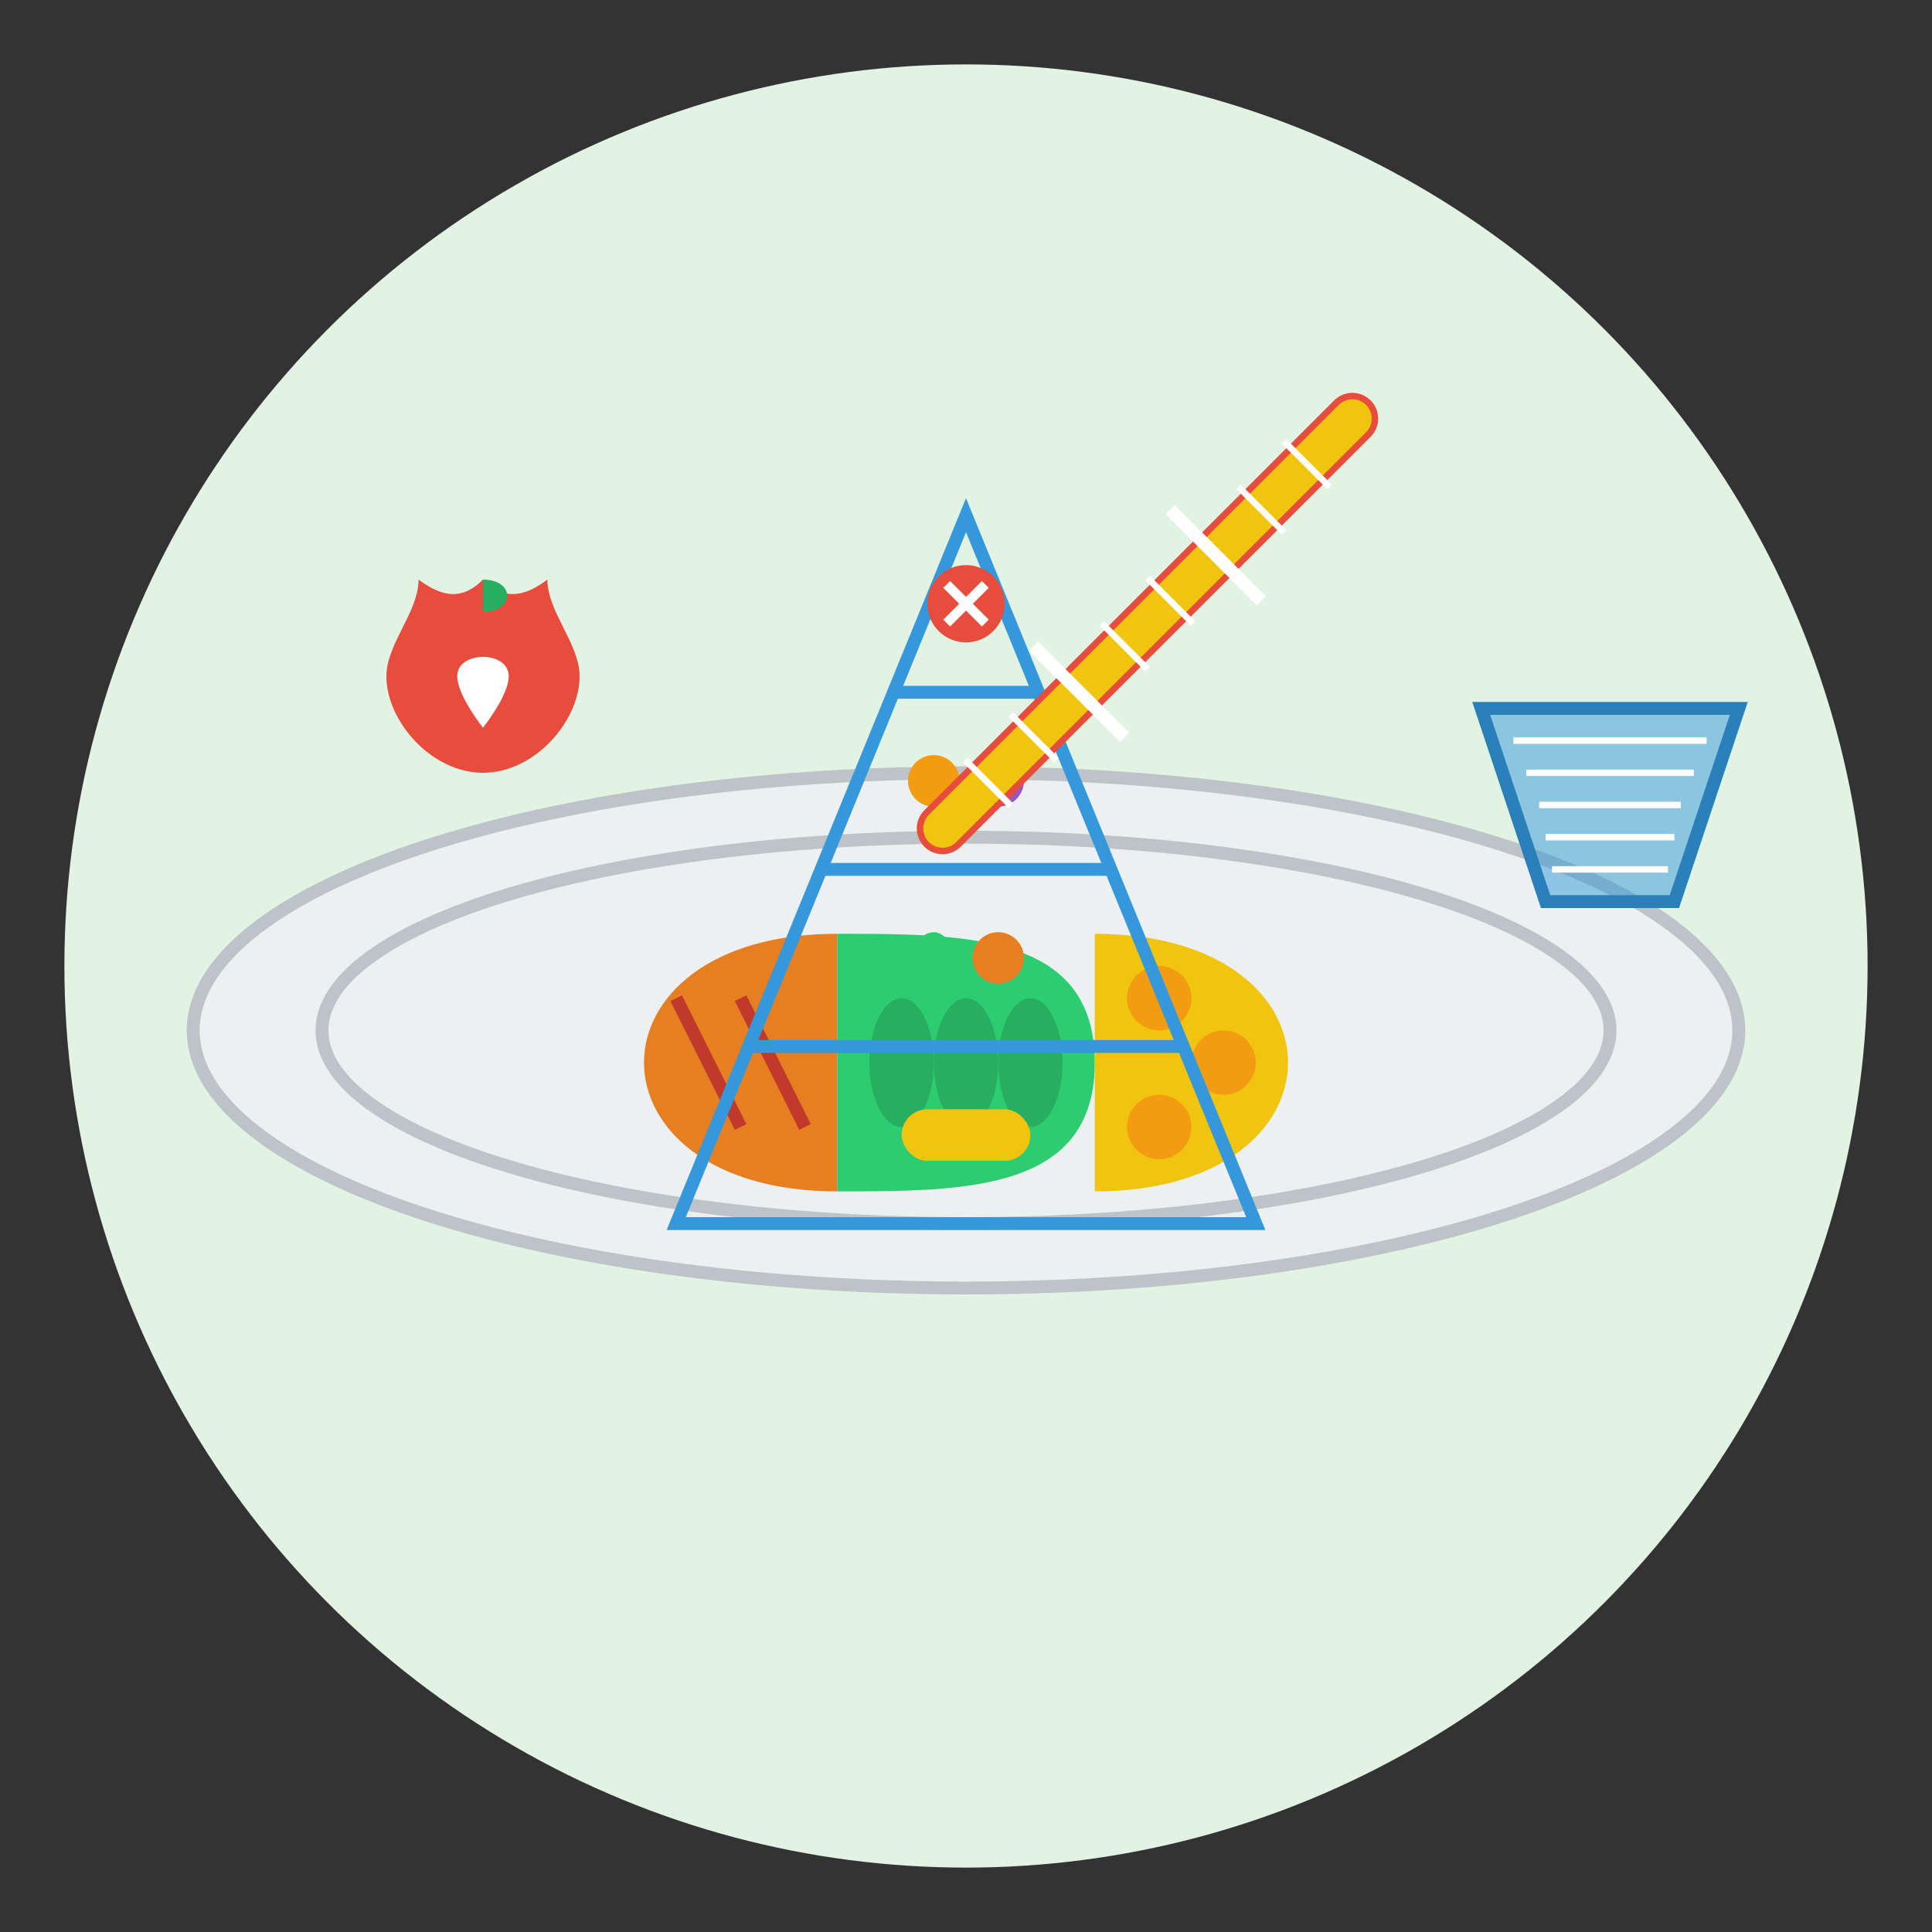 <svg width="300" height="300" viewBox="0 0 300 300" xmlns="http://www.w3.org/2000/svg">
  <rect x="0" y="0" width="300" height="300" fill="#333333" stroke="none"/>
  <!-- Background circle -->
  <circle cx="150" cy="150" r="140" fill="#e2f3e4" />
  
  <!-- Plate -->
  <ellipse cx="150" cy="160" rx="120" ry="40" fill="#ecf0f1" stroke="#bdc3c7" stroke-width="2" />
  <ellipse cx="150" cy="160" rx="100" ry="30" fill="#ecf0f1" stroke="#bdc3c7" stroke-width="2" />
  
  <!-- Balanced meal on the plate -->
  
  <!-- Proteins section -->
  <path d="M130,145 C110,145 100,155 100,165 C100,175 110,185 130,185 L130,145 Z" fill="#e67e22" />
  <path d="M105,155 L115,175" stroke="#c0392b" stroke-width="2" />
  <path d="M115,155 L125,175" stroke="#c0392b" stroke-width="2" />
  
  <!-- Vegetables section -->
  <path d="M130,145 C150,145 170,145 170,165 C170,185 150,185 130,185 L130,145 Z" fill="#2ecc71" />
  <ellipse cx="140" cy="165" rx="5" ry="10" fill="#27ae60" />
  <ellipse cx="150" cy="165" rx="5" ry="10" fill="#27ae60" />
  <ellipse cx="160" cy="165" rx="5" ry="10" fill="#27ae60" />
  
  <!-- Carbs section -->
  <path d="M170,145 C190,145 200,155 200,165 C200,175 190,185 170,185 L170,145 Z" fill="#f1c40f" />
  <circle cx="180" cy="155" r="5" fill="#f39c12" />
  <circle cx="190" cy="165" r="5" fill="#f39c12" />
  <circle cx="180" cy="175" r="5" fill="#f39c12" />
  
  <!-- Nutrition pyramid -->
  <g transform="translate(105, 60)">
    <!-- Pyramid levels -->
    <path d="M90,130 L0,130 L45,20 Z" fill="none" stroke="#3498db" stroke-width="2" />
    <!-- Level divisions -->
    <line x1="11.25" y1="102.5" x2="78.75" y2="102.5" stroke="#3498db" stroke-width="2" />
    <line x1="22.5" y1="75" x2="67.5" y2="75" stroke="#3498db" stroke-width="2" />
    <line x1="33.75" y1="47.5" x2="56.25" y2="47.5" stroke="#3498db" stroke-width="2" />
    
    <!-- Food group icons -->
    <!-- Sweets - Top -->
    <g transform="translate(45, 33.75) scale(0.5)">
      <circle cx="0" cy="0" r="12" fill="#e74c3c" />
      <path d="M-6,-6 L6,6 M-6,6 L6,-6" stroke="#ffffff" stroke-width="3" />
    </g>
    
    <!-- Dairy & Proteins - Second level -->
    <g transform="translate(45, 61.25) scale(0.5)">
      <circle cx="-10" cy="0" r="8" fill="#f39c12" />
      <circle cx="10" cy="0" r="8" fill="#9b59b6" />
    </g>
    
    <!-- Fruits & Vegetables - Third level -->
    <g transform="translate(45, 88.75) scale(0.5)">
      <rect x="-15" y="-8" width="10" height="16" rx="5" fill="#2ecc71" />
      <circle cx="10" cy="0" r="8" fill="#e67e22" />
    </g>
    
    <!-- Grains - Bottom -->
    <g transform="translate(45, 116.25) scale(0.5)">
      <rect x="-20" y="-8" width="40" height="16" rx="8" fill="#f1c40f" />
    </g>
  </g>
  
  <!-- Measuring tape -->
  <g transform="translate(210, 65) rotate(45)">
    <path d="M0,0 C0,30 0,60 0,90" stroke="#e74c3c" stroke-width="8" stroke-linecap="round" />
    <path d="M0,0 C0,30 0,60 0,90" stroke="#f1c40f" stroke-width="6" stroke-linecap="round" />
    
    <!-- Measurement marks -->
    <line x1="-5" y1="10" x2="5" y2="10" stroke="#ffffff" stroke-width="1" />
    <line x1="-5" y1="20" x2="5" y2="20" stroke="#ffffff" stroke-width="1" />
    <line x1="-10" y1="30" x2="10" y2="30" stroke="#ffffff" stroke-width="2" />
    <line x1="-5" y1="40" x2="5" y2="40" stroke="#ffffff" stroke-width="1" />
    <line x1="-5" y1="50" x2="5" y2="50" stroke="#ffffff" stroke-width="1" />
    <line x1="-10" y1="60" x2="10" y2="60" stroke="#ffffff" stroke-width="2" />
    <line x1="-5" y1="70" x2="5" y2="70" stroke="#ffffff" stroke-width="1" />
    <line x1="-5" y1="80" x2="5" y2="80" stroke="#ffffff" stroke-width="1" />
  </g>
  
  <!-- Apple with a heart -->
  <g transform="translate(50, 70)">
    <path d="M25,20 C22,23 19,23 15,20 C15,25 10,30 10,35 C10,42 17,50 25,50 C33,50 40,42 40,35 C40,30 35,25 35,20 C31,23 28,23 25,20 Z" fill="#e74c3c" />
    <path d="M25,20 L25,25 C30,25 30,20 25,20 Z" fill="#27ae60" />
    <path d="M21,35 C21,31 29,31 29,35 C29,38 25,43 25,43 C25,43 21,38 21,35 Z" fill="#ffffff" />
  </g>
  
  <!-- Water glass -->
  <g transform="translate(220, 100)">
    <path d="M10,10 L20,40 L40,40 L50,10 Z" fill="#3498db" fill-opacity="0.5" stroke="#2980b9" stroke-width="2" />
    <path d="M15,15 L45,15" stroke="#ffffff" stroke-width="1" />
    <path d="M17,20 L43,20" stroke="#ffffff" stroke-width="1" />
    <path d="M19,25 L41,25" stroke="#ffffff" stroke-width="1" />
    <path d="M20,30 L40,30" stroke="#ffffff" stroke-width="1" />
    <path d="M21,35 L39,35" stroke="#ffffff" stroke-width="1" />
  </g>
</svg>
